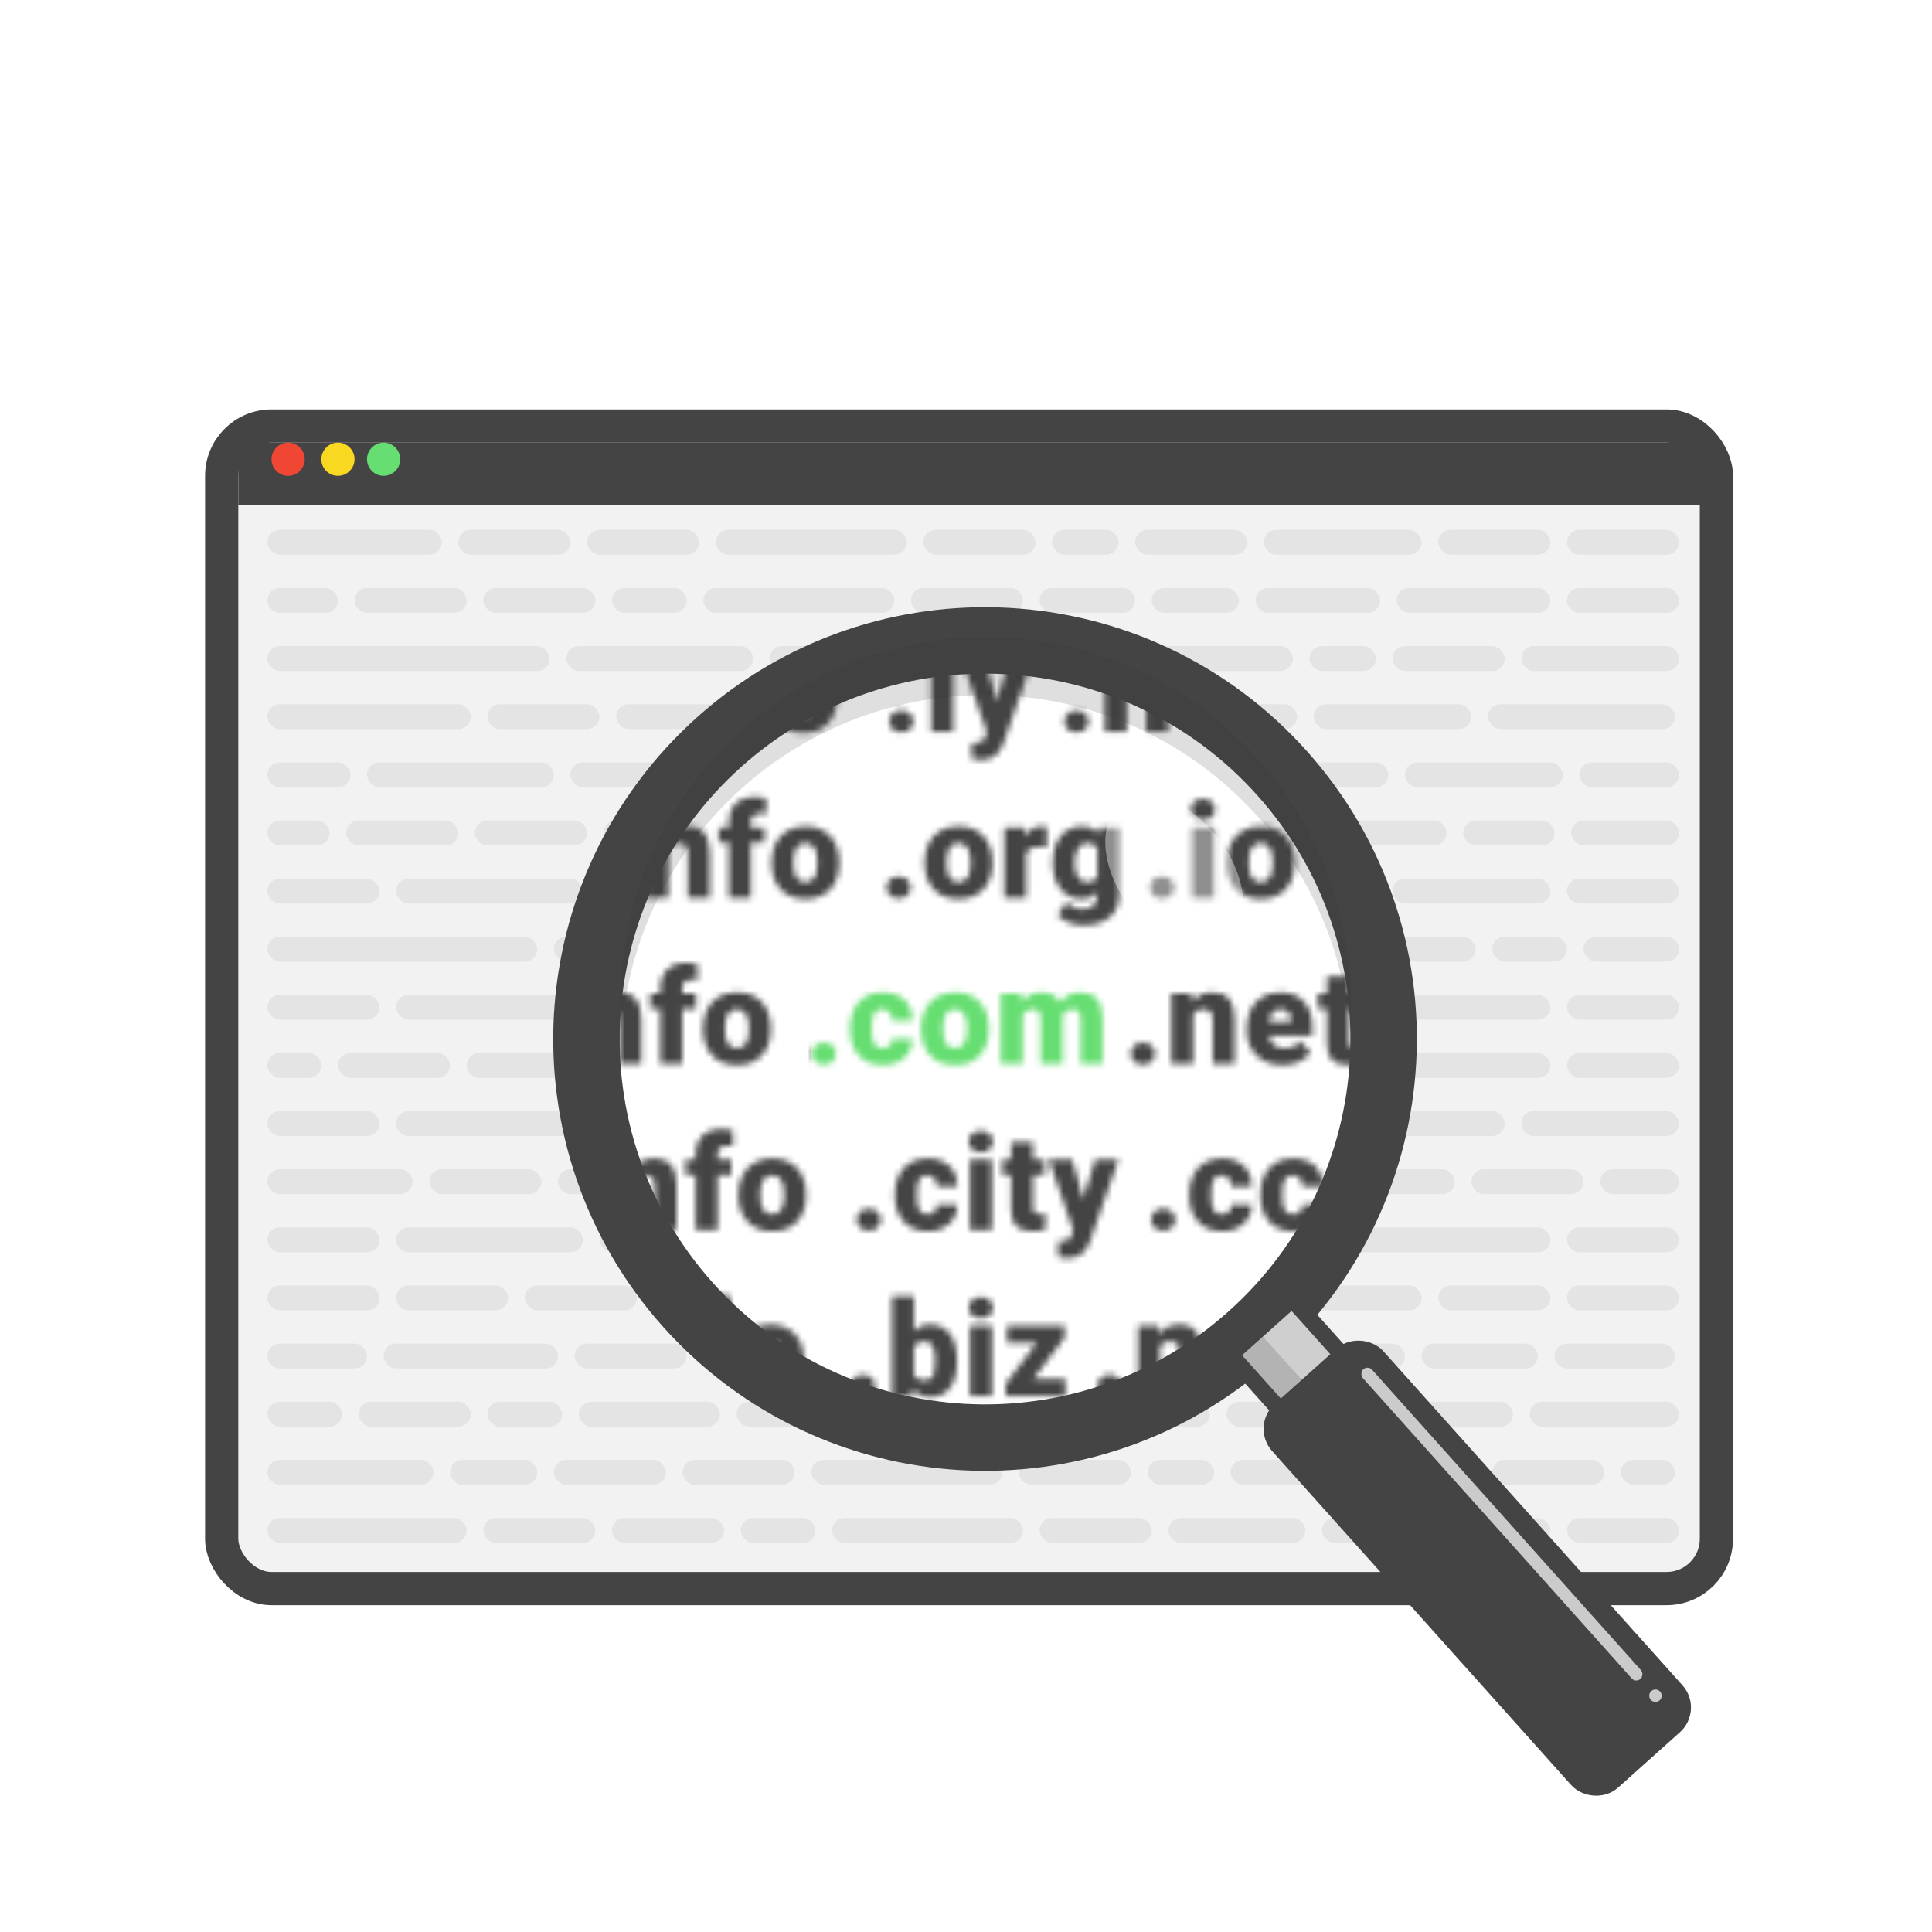 <svg width="317" height="317" viewBox="0 0 317 317" fill="none" xmlns="http://www.w3.org/2000/svg">
<circle opacity="0.24" cx="161.725" cy="162.406" r="126.031" fill="white"/>
<g filter="url(#filter0_d)">
<rect x="36.375" y="67.031" width="245.25" height="190.75" rx="8.175" fill="#F2F2F2" stroke="#444444" stroke-width="5.45"/>
<rect x="39.1" y="69.756" width="241.844" height="10.219" fill="#444444"/>
<circle cx="47.275" cy="72.481" r="2.725" fill="#EF4734"/>
<circle cx="55.45" cy="72.481" r="2.725" fill="#F9D821"/>
<circle cx="62.944" cy="72.481" r="2.725" fill="#66DE71"/>
<g opacity="0.08">
<g clip-path="url(#clip0)">
<rect x="43.869" y="84.062" width="28.613" height="4.088" rx="2.044" fill="#444444"/>
<rect x="75.206" y="84.062" width="18.394" height="4.088" rx="2.044" fill="#444444"/>
<rect x="96.325" y="84.062" width="18.394" height="4.088" rx="2.044" fill="#444444"/>
<rect x="117.444" y="84.062" width="31.337" height="4.088" rx="2.044" fill="#444444"/>
<rect x="151.506" y="84.062" width="18.394" height="4.088" rx="2.044" fill="#444444"/>
<rect x="172.625" y="84.062" width="10.9" height="4.088" rx="2.044" fill="#444444"/>
<rect x="186.25" y="84.062" width="18.394" height="4.088" rx="2.044" fill="#444444"/>
<rect x="207.369" y="84.062" width="25.887" height="4.088" rx="2.044" fill="#444444"/>
<rect x="235.981" y="84.062" width="18.394" height="4.088" rx="2.044" fill="#444444"/>
<rect x="257.1" y="84.062" width="18.394" height="4.088" rx="2.044" fill="#444444"/>
</g>
<g clip-path="url(#clip1)">
<rect x="43.869" y="93.6" width="11.581" height="4.088" rx="2.044" fill="#444444"/>
<rect x="58.175" y="93.6" width="18.394" height="4.088" rx="2.044" fill="#444444"/>
<rect x="79.294" y="93.6" width="18.394" height="4.088" rx="2.044" fill="#444444"/>
<rect x="100.413" y="93.6" width="12.262" height="4.088" rx="2.044" fill="#444444"/>
<rect x="115.4" y="93.6" width="31.337" height="4.088" rx="2.044" fill="#444444"/>
<rect x="149.463" y="93.6" width="18.394" height="4.088" rx="2.044" fill="#444444"/>
<rect x="170.581" y="93.6" width="15.669" height="4.088" rx="2.044" fill="#444444"/>
<rect x="188.975" y="93.6" width="14.306" height="4.088" rx="2.044" fill="#444444"/>
<rect x="206.006" y="93.6" width="20.438" height="4.088" rx="2.044" fill="#444444"/>
<rect x="229.169" y="93.6" width="25.206" height="4.088" rx="2.044" fill="#444444"/>
<rect x="257.1" y="93.6" width="18.394" height="4.088" rx="2.044" fill="#444444"/>
</g>
<g clip-path="url(#clip2)">
<rect x="43.869" y="103.137" width="46.325" height="4.088" rx="2.044" fill="#444444"/>
<rect x="92.919" y="103.137" width="30.656" height="4.088" rx="2.044" fill="#444444"/>
<rect x="126.3" y="103.137" width="18.394" height="4.088" rx="2.044" fill="#444444"/>
<rect x="147.419" y="103.137" width="18.394" height="4.088" rx="2.044" fill="#444444"/>
<rect x="168.538" y="103.137" width="15.669" height="4.088" rx="2.044" fill="#444444"/>
<rect x="186.931" y="103.137" width="25.206" height="4.088" rx="2.044" fill="#444444"/>
<rect x="214.863" y="103.137" width="10.9" height="4.088" rx="2.044" fill="#444444"/>
<rect x="228.488" y="103.137" width="18.394" height="4.088" rx="2.044" fill="#444444"/>
<rect x="249.606" y="103.137" width="25.887" height="4.088" rx="2.044" fill="#444444"/>
</g>
<g clip-path="url(#clip3)">
<rect x="43.869" y="112.675" width="33.381" height="4.088" rx="2.044" fill="#444444"/>
<rect x="79.975" y="112.675" width="18.394" height="4.088" rx="2.044" fill="#444444"/>
<rect x="101.094" y="112.675" width="18.394" height="4.088" rx="2.044" fill="#444444"/>
<rect x="122.213" y="112.675" width="23.163" height="4.088" rx="2.044" fill="#444444"/>
<rect x="148.1" y="112.675" width="18.394" height="4.088" rx="2.044" fill="#444444"/>
<rect x="169.219" y="112.675" width="22.481" height="4.088" rx="2.044" fill="#444444"/>
<rect x="194.425" y="112.675" width="18.394" height="4.088" rx="2.044" fill="#444444"/>
<rect x="215.544" y="112.675" width="25.887" height="4.088" rx="2.044" fill="#444444"/>
<rect x="244.156" y="112.675" width="30.656" height="4.088" rx="2.044" fill="#444444"/>
</g>
<g clip-path="url(#clip4)">
<rect x="43.869" y="122.212" width="13.625" height="4.088" rx="2.044" fill="#444444"/>
<rect x="60.219" y="122.212" width="30.656" height="4.088" rx="2.044" fill="#444444"/>
<rect x="93.6" y="122.212" width="18.394" height="4.088" rx="2.044" fill="#444444"/>
<rect x="114.719" y="122.212" width="18.394" height="4.088" rx="2.044" fill="#444444"/>
<rect x="135.837" y="122.212" width="31.337" height="4.088" rx="2.044" fill="#444444"/>
<rect x="169.9" y="122.212" width="18.394" height="4.088" rx="2.044" fill="#444444"/>
<rect x="191.019" y="122.212" width="15.669" height="4.088" rx="2.044" fill="#444444"/>
<rect x="209.413" y="122.212" width="18.394" height="4.088" rx="2.044" fill="#444444"/>
<rect x="230.531" y="122.212" width="25.887" height="4.088" rx="2.044" fill="#444444"/>
<rect x="259.144" y="122.212" width="16.35" height="4.088" rx="2.044" fill="#444444"/>
</g>
<g clip-path="url(#clip5)">
<rect x="43.869" y="131.75" width="10.219" height="4.088" rx="2.044" fill="#444444"/>
<rect x="56.812" y="131.75" width="18.394" height="4.088" rx="2.044" fill="#444444"/>
<rect x="77.931" y="131.75" width="18.394" height="4.088" rx="2.044" fill="#444444"/>
<rect x="99.05" y="131.75" width="12.262" height="4.088" rx="2.044" fill="#444444"/>
<rect x="114.038" y="131.75" width="31.337" height="4.088" rx="2.044" fill="#444444"/>
<rect x="148.1" y="131.75" width="18.394" height="4.088" rx="2.044" fill="#444444"/>
<rect x="169.219" y="131.75" width="22.481" height="4.088" rx="2.044" fill="#444444"/>
<rect x="194.425" y="131.75" width="14.306" height="4.088" rx="2.044" fill="#444444"/>
<rect x="211.456" y="131.75" width="25.887" height="4.088" rx="2.044" fill="#444444"/>
<rect x="240.069" y="131.75" width="14.988" height="4.088" rx="2.044" fill="#444444"/>
<rect x="257.781" y="131.75" width="17.712" height="4.088" rx="2.044" fill="#444444"/>
</g>
<g clip-path="url(#clip6)">
<rect x="43.869" y="141.287" width="18.394" height="4.088" rx="2.044" fill="#444444"/>
<rect x="64.987" y="141.287" width="30.656" height="4.088" rx="2.044" fill="#444444"/>
<rect x="98.369" y="141.287" width="18.394" height="4.088" rx="2.044" fill="#444444"/>
<rect x="119.488" y="141.287" width="18.394" height="4.088" rx="2.044" fill="#444444"/>
<rect x="140.606" y="141.287" width="22.481" height="4.088" rx="2.044" fill="#444444"/>
<rect x="165.812" y="141.287" width="25.206" height="4.088" rx="2.044" fill="#444444"/>
<rect x="193.744" y="141.287" width="10.9" height="4.088" rx="2.044" fill="#444444"/>
<rect x="207.369" y="141.287" width="18.394" height="4.088" rx="2.044" fill="#444444"/>
<rect x="228.488" y="141.287" width="25.887" height="4.088" rx="2.044" fill="#444444"/>
<rect x="257.1" y="141.287" width="18.394" height="4.088" rx="2.044" fill="#444444"/>
</g>
<g clip-path="url(#clip7)">
<rect x="43.869" y="150.825" width="44.281" height="4.088" rx="2.044" fill="#444444"/>
<rect x="90.875" y="150.825" width="18.394" height="4.088" rx="2.044" fill="#444444"/>
<rect x="111.994" y="150.825" width="18.394" height="4.088" rx="2.044" fill="#444444"/>
<rect x="133.113" y="150.825" width="12.262" height="4.088" rx="2.044" fill="#444444"/>
<rect x="148.1" y="150.825" width="23.163" height="4.088" rx="2.044" fill="#444444"/>
<rect x="173.988" y="150.825" width="18.394" height="4.088" rx="2.044" fill="#444444"/>
<rect x="195.106" y="150.825" width="18.394" height="4.088" rx="2.044" fill="#444444"/>
<rect x="216.225" y="150.825" width="25.887" height="4.088" rx="2.044" fill="#444444"/>
<rect x="244.837" y="150.825" width="12.262" height="4.088" rx="2.044" fill="#444444"/>
<rect x="259.825" y="150.825" width="15.669" height="4.088" rx="2.044" fill="#444444"/>
</g>
<g clip-path="url(#clip8)">
<rect x="43.869" y="160.362" width="18.394" height="4.088" rx="2.044" fill="#444444"/>
<rect x="64.987" y="160.362" width="30.656" height="4.088" rx="2.044" fill="#444444"/>
<rect x="98.369" y="160.362" width="18.394" height="4.088" rx="2.044" fill="#444444"/>
<rect x="119.488" y="160.362" width="32.019" height="4.088" rx="2.044" fill="#444444"/>
<rect x="154.231" y="160.362" width="29.294" height="4.088" rx="2.044" fill="#444444"/>
<rect x="186.25" y="160.362" width="18.394" height="4.088" rx="2.044" fill="#444444"/>
<rect x="207.369" y="160.362" width="18.394" height="4.088" rx="2.044" fill="#444444"/>
<rect x="228.488" y="160.362" width="25.887" height="4.088" rx="2.044" fill="#444444"/>
<rect x="257.1" y="160.362" width="18.394" height="4.088" rx="2.044" fill="#444444"/>
</g>
<g clip-path="url(#clip9)">
<rect x="43.869" y="169.9" width="8.856" height="4.088" rx="2.044" fill="#444444"/>
<rect x="55.45" y="169.9" width="18.394" height="4.088" rx="2.044" fill="#444444"/>
<rect x="76.569" y="169.9" width="18.394" height="4.088" rx="2.044" fill="#444444"/>
<rect x="97.688" y="169.9" width="12.262" height="4.088" rx="2.044" fill="#444444"/>
<rect x="112.675" y="169.9" width="23.844" height="4.088" rx="2.044" fill="#444444"/>
<rect x="139.244" y="169.9" width="18.394" height="4.088" rx="2.044" fill="#444444"/>
<rect x="160.362" y="169.9" width="32.019" height="4.088" rx="2.044" fill="#444444"/>
<rect x="195.106" y="169.9" width="30.656" height="4.088" rx="2.044" fill="#444444"/>
<rect x="228.487" y="169.9" width="25.887" height="4.088" rx="2.044" fill="#444444"/>
<rect x="257.1" y="169.9" width="18.394" height="4.088" rx="2.044" fill="#444444"/>
</g>
<g clip-path="url(#clip10)">
<rect x="43.869" y="179.437" width="18.394" height="4.088" rx="2.044" fill="#444444"/>
<rect x="64.987" y="179.437" width="30.656" height="4.088" rx="2.044" fill="#444444"/>
<rect x="98.369" y="179.437" width="18.394" height="4.088" rx="2.044" fill="#444444"/>
<rect x="119.488" y="179.437" width="18.394" height="4.088" rx="2.044" fill="#444444"/>
<rect x="140.606" y="179.437" width="31.337" height="4.088" rx="2.044" fill="#444444"/>
<rect x="174.669" y="179.437" width="25.206" height="4.088" rx="2.044" fill="#444444"/>
<rect x="202.6" y="179.437" width="21.119" height="4.088" rx="2.044" fill="#444444"/>
<rect x="226.444" y="179.437" width="20.438" height="4.088" rx="2.044" fill="#444444"/>
<rect x="249.606" y="179.437" width="25.887" height="4.088" rx="2.044" fill="#444444"/>
</g>
<g clip-path="url(#clip11)">
<rect x="43.869" y="188.975" width="23.844" height="4.088" rx="2.044" fill="#444444"/>
<rect x="70.438" y="188.975" width="18.394" height="4.088" rx="2.044" fill="#444444"/>
<rect x="91.556" y="188.975" width="18.394" height="4.088" rx="2.044" fill="#444444"/>
<rect x="112.675" y="188.975" width="12.262" height="4.088" rx="2.044" fill="#444444"/>
<rect x="127.663" y="188.975" width="23.163" height="4.088" rx="2.044" fill="#444444"/>
<rect x="153.55" y="188.975" width="18.394" height="4.088" rx="2.044" fill="#444444"/>
<rect x="174.669" y="188.975" width="19.756" height="4.088" rx="2.044" fill="#444444"/>
<rect x="197.15" y="188.975" width="18.394" height="4.088" rx="2.044" fill="#444444"/>
<rect x="218.269" y="188.975" width="20.438" height="4.088" rx="2.044" fill="#444444"/>
<rect x="241.431" y="188.975" width="18.394" height="4.088" rx="2.044" fill="#444444"/>
<rect x="262.55" y="188.975" width="12.944" height="4.088" rx="2.044" fill="#444444"/>
</g>
<g clip-path="url(#clip12)">
<rect x="43.869" y="198.512" width="18.394" height="4.088" rx="2.044" fill="#444444"/>
<rect x="64.987" y="198.512" width="30.656" height="4.088" rx="2.044" fill="#444444"/>
<rect x="98.369" y="198.512" width="18.394" height="4.088" rx="2.044" fill="#444444"/>
<rect x="119.488" y="198.512" width="18.394" height="4.088" rx="2.044" fill="#444444"/>
<rect x="140.606" y="198.512" width="19.075" height="4.088" rx="2.044" fill="#444444"/>
<rect x="162.406" y="198.512" width="18.394" height="4.088" rx="2.044" fill="#444444"/>
<rect x="183.525" y="198.512" width="10.9" height="4.088" rx="2.044" fill="#444444"/>
<rect x="197.15" y="198.512" width="18.394" height="4.088" rx="2.044" fill="#444444"/>
<rect x="218.269" y="198.512" width="36.106" height="4.088" rx="2.044" fill="#444444"/>
<rect x="257.1" y="198.512" width="18.394" height="4.088" rx="2.044" fill="#444444"/>
</g>
<g clip-path="url(#clip13)">
<rect x="43.869" y="208.05" width="18.394" height="4.088" rx="2.044" fill="#444444"/>
<rect x="64.987" y="208.05" width="18.394" height="4.088" rx="2.044" fill="#444444"/>
<rect x="86.106" y="208.05" width="18.394" height="4.088" rx="2.044" fill="#444444"/>
<rect x="107.225" y="208.05" width="12.262" height="4.088" rx="2.044" fill="#444444"/>
<rect x="122.213" y="208.05" width="19.075" height="4.088" rx="2.044" fill="#444444"/>
<rect x="144.013" y="208.05" width="18.394" height="4.088" rx="2.044" fill="#444444"/>
<rect x="165.131" y="208.05" width="22.481" height="4.088" rx="2.044" fill="#444444"/>
<rect x="190.337" y="208.05" width="14.306" height="4.088" rx="2.044" fill="#444444"/>
<rect x="207.369" y="208.05" width="25.887" height="4.088" rx="2.044" fill="#444444"/>
<rect x="235.981" y="208.05" width="18.394" height="4.088" rx="2.044" fill="#444444"/>
<rect x="257.1" y="208.05" width="18.394" height="4.088" rx="2.044" fill="#444444"/>
</g>
<g clip-path="url(#clip14)">
<rect x="43.869" y="217.587" width="16.35" height="4.088" rx="2.044" fill="#444444"/>
<rect x="62.944" y="217.587" width="28.613" height="4.088" rx="2.044" fill="#444444"/>
<rect x="94.281" y="217.587" width="18.394" height="4.088" rx="2.044" fill="#444444"/>
<rect x="115.4" y="217.587" width="18.394" height="4.088" rx="2.044" fill="#444444"/>
<rect x="136.519" y="217.587" width="31.337" height="4.088" rx="2.044" fill="#444444"/>
<rect x="170.581" y="217.587" width="25.206" height="4.088" rx="2.044" fill="#444444"/>
<rect x="198.512" y="217.587" width="10.9" height="4.088" rx="2.044" fill="#444444"/>
<rect x="212.137" y="217.587" width="18.394" height="4.088" rx="2.044" fill="#444444"/>
<rect x="233.256" y="217.587" width="19.075" height="4.088" rx="2.044" fill="#444444"/>
<rect x="255.056" y="217.587" width="19.756" height="4.088" rx="2.044" fill="#444444"/>
</g>
<g clip-path="url(#clip15)">
<rect x="43.869" y="227.125" width="12.262" height="4.088" rx="2.044" fill="#444444"/>
<rect x="58.856" y="227.125" width="18.394" height="4.088" rx="2.044" fill="#444444"/>
<rect x="79.975" y="227.125" width="12.262" height="4.088" rx="2.044" fill="#444444"/>
<rect x="94.963" y="227.125" width="23.163" height="4.088" rx="2.044" fill="#444444"/>
<rect x="120.85" y="227.125" width="18.394" height="4.088" rx="2.044" fill="#444444"/>
<rect x="141.969" y="227.125" width="35.425" height="4.088" rx="2.044" fill="#444444"/>
<rect x="180.119" y="227.125" width="18.394" height="4.088" rx="2.044" fill="#444444"/>
<rect x="201.238" y="227.125" width="25.887" height="4.088" rx="2.044" fill="#444444"/>
<rect x="229.85" y="227.125" width="18.394" height="4.088" rx="2.044" fill="#444444"/>
<rect x="250.969" y="227.125" width="24.525" height="4.088" rx="2.044" fill="#444444"/>
</g>
<g clip-path="url(#clip16)">
<rect x="43.869" y="236.662" width="27.25" height="4.088" rx="2.044" fill="#444444"/>
<rect x="73.844" y="236.662" width="14.306" height="4.088" rx="2.044" fill="#444444"/>
<rect x="90.875" y="236.662" width="18.394" height="4.088" rx="2.044" fill="#444444"/>
<rect x="111.994" y="236.662" width="18.394" height="4.088" rx="2.044" fill="#444444"/>
<rect x="133.113" y="236.662" width="31.337" height="4.088" rx="2.044" fill="#444444"/>
<rect x="167.175" y="236.662" width="18.394" height="4.088" rx="2.044" fill="#444444"/>
<rect x="188.294" y="236.662" width="10.9" height="4.088" rx="2.044" fill="#444444"/>
<rect x="201.919" y="236.662" width="18.394" height="4.088" rx="2.044" fill="#444444"/>
<rect x="223.038" y="236.662" width="19.075" height="4.088" rx="2.044" fill="#444444"/>
<rect x="244.837" y="236.662" width="18.394" height="4.088" rx="2.044" fill="#444444"/>
<rect x="265.956" y="236.662" width="8.856" height="4.088" rx="2.044" fill="#444444"/>
</g>
<g clip-path="url(#clip17)">
<rect x="43.869" y="246.2" width="32.7" height="4.088" rx="2.044" fill="#444444"/>
<rect x="79.294" y="246.2" width="18.394" height="4.088" rx="2.044" fill="#444444"/>
<rect x="100.413" y="246.2" width="18.394" height="4.088" rx="2.044" fill="#444444"/>
<rect x="121.531" y="246.2" width="12.262" height="4.088" rx="2.044" fill="#444444"/>
<rect x="136.519" y="246.2" width="31.337" height="4.088" rx="2.044" fill="#444444"/>
<rect x="170.581" y="246.2" width="18.394" height="4.088" rx="2.044" fill="#444444"/>
<rect x="191.7" y="246.2" width="22.481" height="4.088" rx="2.044" fill="#444444"/>
<rect x="216.906" y="246.2" width="14.306" height="4.088" rx="2.044" fill="#444444"/>
<rect x="233.938" y="246.2" width="20.438" height="4.088" rx="2.044" fill="#444444"/>
<rect x="257.1" y="246.2" width="18.394" height="4.088" rx="2.044" fill="#444444"/>
</g>
</g>
</g>
<g filter="url(#filter1_d)">
<path d="M210.366 121.421C234.449 148.339 232.151 189.684 205.231 213.769C178.312 237.855 136.966 235.558 112.883 208.641C88.8 181.723 91.099 140.378 118.018 116.293C144.938 92.208 186.283 94.504 210.366 121.421Z" fill="white" stroke="#444444" stroke-width="10.9"/>
</g>
<rect x="1.924" y="0.107" width="13.625" height="17.031" transform="matrix(0.745 -0.667 0.667 0.745 200.369 223.463)" fill="#CFCFCF" stroke="#444444" stroke-width="2.725"/>
<rect x="3.848" y="0.214" width="19.077" height="79.024" rx="2.725" transform="matrix(0.745 -0.667 0.667 0.745 205.92 236.635)" fill="#444444" stroke="#444444" stroke-width="5.45"/>
<g opacity="0.72">
<rect width="68.18" height="2.044" rx="1.022" transform="matrix(0.667 0.745 -0.745 0.667 224.454 223.995)" fill="white"/>
<ellipse rx="1.022" ry="1.022" transform="matrix(0.667 0.745 -0.745 0.667 271.624 278.232)" fill="white"/>
</g>
<rect opacity="0.2" width="10.965" height="4.624" transform="matrix(0.67 0.742 -0.742 0.67 206.745 218.801)" fill="#444444"/>
<mask id="mask0" mask-type="alpha" maskUnits="userSpaceOnUse" x="76" y="99" width="150" height="137">
<path d="M94.723 116.569C95.29 116.569 95.762 116.74 96.138 117.08C96.514 117.414 96.703 117.843 96.703 118.368C96.703 118.893 96.514 119.326 96.138 119.667C95.762 120 95.29 120.167 94.723 120.167C94.148 120.167 93.672 119.997 93.296 119.656C92.927 119.316 92.743 118.886 92.743 118.368C92.743 117.85 92.927 117.421 93.296 117.08C93.672 116.74 94.148 116.569 94.723 116.569ZM103.236 120.05H99.638V108.533H103.236V120.05ZM99.425 105.563C99.425 105.052 99.61 104.633 99.979 104.307C100.348 103.98 100.827 103.817 101.416 103.817C102.005 103.817 102.484 103.98 102.853 104.307C103.222 104.633 103.406 105.052 103.406 105.563C103.406 106.074 103.222 106.492 102.853 106.819C102.484 107.145 102.005 107.309 101.416 107.309C100.827 107.309 100.348 107.145 99.979 106.819C99.61 106.492 99.425 106.074 99.425 105.563ZM109.098 108.533L109.216 109.885C110.01 108.841 111.107 108.32 112.505 108.32C113.704 108.32 114.598 108.678 115.187 109.395C115.783 110.112 116.092 111.19 116.113 112.631V120.05H112.515V112.78C112.515 112.198 112.398 111.772 112.164 111.502C111.93 111.226 111.504 111.087 110.887 111.087C110.184 111.087 109.663 111.364 109.322 111.918V120.05H105.735V108.533H109.098ZM119.251 120.05V111.023H117.58V108.533H119.251V107.617C119.251 106.304 119.638 105.286 120.411 104.562C121.185 103.838 122.27 103.477 123.668 103.477C124.179 103.477 124.74 103.551 125.35 103.7L125.361 106.34C125.141 106.276 124.846 106.244 124.477 106.244C123.392 106.244 122.849 106.712 122.849 107.649V108.533H125.095V111.023H122.849V120.05H119.251ZM126.253 114.185C126.253 113.035 126.476 112.013 126.923 111.119C127.37 110.218 128.012 109.526 128.85 109.044C129.687 108.561 130.67 108.32 131.798 108.32C133.523 108.32 134.882 108.856 135.875 109.927C136.869 110.992 137.365 112.443 137.365 114.281V114.408C137.365 116.204 136.865 117.63 135.865 118.688C134.871 119.738 133.523 120.263 131.82 120.263C130.18 120.263 128.864 119.773 127.87 118.794C126.877 117.808 126.341 116.473 126.263 114.792L126.253 114.185ZM129.84 114.408C129.84 115.473 130.006 116.253 130.34 116.75C130.674 117.247 131.167 117.495 131.82 117.495C133.097 117.495 133.75 116.513 133.778 114.547V114.185C133.778 112.12 133.118 111.087 131.798 111.087C130.599 111.087 129.95 111.978 129.85 113.759L129.84 114.408Z" fill="#444444"/>
<path d="M147.879 116.569C148.447 116.569 148.919 116.74 149.295 117.08C149.671 117.414 149.859 117.843 149.859 118.368C149.859 118.893 149.671 119.326 149.295 119.667C148.919 120 148.447 120.167 147.879 120.167C147.304 120.167 146.829 119.997 146.453 119.656C146.084 119.316 145.899 118.886 145.899 118.368C145.899 117.85 146.084 117.421 146.453 117.08C146.829 116.74 147.304 116.569 147.879 116.569ZM156.392 120.05H152.794V103.7H156.392V120.05ZM163.564 115.026L165.48 108.533H169.323L164.629 121.977L164.426 122.466C163.759 123.957 162.581 124.702 160.892 124.702C160.424 124.702 159.931 124.631 159.413 124.489V121.923H159.881C160.385 121.923 160.768 121.849 161.031 121.7C161.3 121.558 161.499 121.299 161.627 120.923L161.914 120.156L157.912 108.533H161.744L163.564 115.026Z" fill="#444444"/>
<path d="M176.626 116.569C177.193 116.569 177.665 116.74 178.041 117.08C178.418 117.414 178.606 117.843 178.606 118.368C178.606 118.893 178.418 119.326 178.041 119.667C177.665 120 177.193 120.167 176.626 120.167C176.051 120.167 175.576 119.997 175.199 119.656C174.83 119.316 174.646 118.886 174.646 118.368C174.646 117.85 174.83 117.421 175.199 117.08C175.576 116.74 176.051 116.569 176.626 116.569ZM184.649 108.533L184.766 109.885C185.561 108.841 186.658 108.32 188.056 108.32C189.255 108.32 190.149 108.678 190.738 109.395C191.334 110.112 191.643 111.19 191.664 112.631V120.05H188.066V112.78C188.066 112.198 187.949 111.772 187.715 111.502C187.481 111.226 187.055 111.087 186.438 111.087C185.735 111.087 185.213 111.364 184.873 111.918V120.05H181.286V108.533H184.649ZM199.581 120.263C197.814 120.263 196.384 119.738 195.291 118.688C194.198 117.63 193.652 116.257 193.652 114.568V114.27C193.652 113.092 193.869 112.052 194.301 111.151C194.741 110.25 195.38 109.555 196.217 109.065C197.055 108.568 198.048 108.32 199.198 108.32C200.816 108.32 202.093 108.824 203.03 109.831C203.967 110.832 204.435 112.23 204.435 114.025V115.42H197.303C197.431 116.065 197.711 116.573 198.144 116.942C198.577 117.311 199.138 117.495 199.826 117.495C200.961 117.495 201.848 117.098 202.487 116.303L204.126 118.24C203.679 118.858 203.044 119.351 202.221 119.72C201.405 120.082 200.525 120.263 199.581 120.263ZM199.177 111.087C198.126 111.087 197.502 111.783 197.303 113.174H200.922V112.897C200.936 112.322 200.791 111.879 200.486 111.566C200.181 111.247 199.744 111.087 199.177 111.087ZM210.415 105.669V108.533H212.309V111.023H210.415V116.293C210.415 116.725 210.493 117.027 210.649 117.197C210.805 117.368 211.114 117.453 211.575 117.453C211.93 117.453 212.228 117.431 212.469 117.389V119.954C211.823 120.16 211.149 120.263 210.447 120.263C209.212 120.263 208.3 119.972 207.711 119.39C207.122 118.808 206.828 117.925 206.828 116.74V111.023H205.359V108.533H206.828V105.669H210.415Z" fill="#444444"/>
<path d="M95.063 143.819C95.631 143.819 96.103 143.99 96.479 144.33C96.855 144.664 97.043 145.093 97.043 145.618C97.043 146.143 96.855 146.576 96.479 146.917C96.103 147.25 95.631 147.417 95.063 147.417C94.489 147.417 94.013 147.247 93.637 146.906C93.268 146.566 93.083 146.136 93.083 145.618C93.083 145.1 93.268 144.671 93.637 144.33C94.013 143.99 94.489 143.819 95.063 143.819ZM103.576 147.3H99.979V135.783H103.576V147.3ZM99.766 132.813C99.766 132.302 99.95 131.883 100.319 131.557C100.688 131.23 101.167 131.067 101.756 131.067C102.345 131.067 102.824 131.23 103.193 131.557C103.562 131.883 103.747 132.302 103.747 132.813C103.747 133.324 103.562 133.742 103.193 134.069C102.824 134.395 102.345 134.559 101.756 134.559C101.167 134.559 100.688 134.395 100.319 134.069C99.95 133.742 99.766 133.324 99.766 132.813ZM109.439 135.783L109.556 137.135C110.351 136.091 111.447 135.57 112.845 135.57C114.045 135.57 114.939 135.928 115.528 136.645C116.124 137.362 116.433 138.44 116.454 139.881V147.3H112.856V140.03C112.856 139.448 112.739 139.022 112.505 138.752C112.271 138.476 111.845 138.337 111.227 138.337C110.525 138.337 110.003 138.614 109.663 139.168V147.3H106.075V135.783H109.439ZM119.592 147.3V138.273H117.92V135.783H119.592V134.867C119.592 133.554 119.978 132.536 120.752 131.812C121.525 131.088 122.611 130.727 124.009 130.727C124.52 130.727 125.081 130.801 125.691 130.95L125.701 133.59C125.481 133.526 125.187 133.494 124.818 133.494C123.732 133.494 123.189 133.962 123.189 134.899V135.783H125.435V138.273H123.189V147.3H119.592ZM126.593 141.435C126.593 140.285 126.817 139.263 127.264 138.369C127.711 137.468 128.353 136.776 129.19 136.294C130.028 135.811 131.011 135.57 132.139 135.57C133.863 135.57 135.222 136.106 136.216 137.177C137.209 138.242 137.706 139.693 137.706 141.531V141.658C137.706 143.454 137.206 144.88 136.205 145.938C135.212 146.988 133.863 147.513 132.16 147.513C130.521 147.513 129.205 147.023 128.211 146.044C127.218 145.058 126.682 143.723 126.604 142.042L126.593 141.435ZM130.18 141.658C130.18 142.723 130.347 143.503 130.681 144C131.014 144.497 131.507 144.745 132.16 144.745C133.438 144.745 134.09 143.763 134.119 141.797V141.435C134.119 139.37 133.459 138.337 132.139 138.337C130.94 138.337 130.29 139.228 130.191 141.009L130.18 141.658Z" fill="#444444"/>
<path d="M147.438 143.819C148.006 143.819 148.478 143.99 148.854 144.33C149.23 144.664 149.418 145.093 149.418 145.618C149.418 146.143 149.23 146.576 148.854 146.917C148.478 147.25 148.006 147.417 147.438 147.417C146.864 147.417 146.388 147.247 146.012 146.906C145.643 146.566 145.459 146.136 145.459 145.618C145.459 145.1 145.643 144.671 146.012 144.33C146.388 143.99 146.864 143.819 147.438 143.819ZM151.715 141.435C151.715 140.285 151.939 139.263 152.386 138.369C152.833 137.468 153.475 136.776 154.312 136.294C155.15 135.811 156.133 135.57 157.261 135.57C158.985 135.57 160.344 136.106 161.338 137.177C162.331 138.242 162.828 139.693 162.828 141.531V141.658C162.828 143.454 162.328 144.88 161.327 145.938C160.334 146.988 158.985 147.513 157.282 147.513C155.643 147.513 154.327 147.023 153.333 146.044C152.34 145.058 151.804 143.723 151.726 142.042L151.715 141.435ZM155.302 141.658C155.302 142.723 155.469 143.503 155.803 144C156.136 144.497 156.629 144.745 157.282 144.745C158.56 144.745 159.212 143.763 159.241 141.797V141.435C159.241 139.37 158.581 138.337 157.261 138.337C156.062 138.337 155.412 139.228 155.313 141.009L155.302 141.658ZM171.724 139.029L170.543 138.944C169.414 138.944 168.691 139.299 168.371 140.009V147.3H164.784V135.783H168.148L168.265 137.262C168.868 136.134 169.709 135.57 170.788 135.57C171.171 135.57 171.504 135.612 171.788 135.698L171.724 139.029ZM172.733 141.456C172.733 140.292 172.925 139.263 173.308 138.369C173.691 137.475 174.241 136.787 174.958 136.304C175.675 135.815 176.508 135.57 177.459 135.57C178.659 135.57 179.595 135.974 180.269 136.783L180.397 135.783H183.654V146.864C183.654 147.878 183.417 148.758 182.941 149.503C182.473 150.256 181.792 150.83 180.897 151.228C180.003 151.632 178.967 151.835 177.789 151.835C176.945 151.835 176.125 151.675 175.33 151.356C174.543 151.036 173.939 150.621 173.521 150.11L175.022 148.003C175.689 148.79 176.569 149.184 177.662 149.184C179.251 149.184 180.046 148.368 180.046 146.736V146.374C179.358 147.133 178.488 147.513 177.438 147.513C176.033 147.513 174.897 146.977 174.032 145.906C173.166 144.827 172.733 143.386 172.733 141.584V141.456ZM176.331 141.68C176.331 142.624 176.508 143.372 176.863 143.926C177.218 144.472 177.715 144.745 178.353 144.745C179.127 144.745 179.691 144.486 180.046 143.968V139.125C179.698 138.6 179.141 138.337 178.375 138.337C177.736 138.337 177.236 138.625 176.874 139.2C176.512 139.767 176.331 140.594 176.331 141.68Z" fill="#444444"/>
<path d="M190.67 143.819C191.238 143.819 191.71 143.99 192.086 144.33C192.462 144.664 192.65 145.093 192.65 145.618C192.65 146.143 192.462 146.576 192.086 146.917C191.71 147.25 191.238 147.417 190.67 147.417C190.095 147.417 189.62 147.247 189.244 146.906C188.875 146.566 188.69 146.136 188.69 145.618C188.69 145.1 188.875 144.671 189.244 144.33C189.62 143.99 190.095 143.819 190.67 143.819ZM199.183 147.3H195.585V135.783H199.183V147.3ZM195.372 132.813C195.372 132.302 195.557 131.883 195.926 131.557C196.295 131.23 196.774 131.067 197.363 131.067C197.952 131.067 198.431 131.23 198.8 131.557C199.169 131.883 199.353 132.302 199.353 132.813C199.353 133.324 199.169 133.742 198.8 134.069C198.431 134.395 197.952 134.559 197.363 134.559C196.774 134.559 196.295 134.395 195.926 134.069C195.557 133.742 195.372 133.324 195.372 132.813ZM201.299 141.435C201.299 140.285 201.522 139.263 201.97 138.369C202.417 137.468 203.059 136.776 203.896 136.294C204.734 135.811 205.716 135.57 206.845 135.57C208.569 135.57 209.928 136.106 210.922 137.177C211.915 138.242 212.412 139.693 212.412 141.531V141.658C212.412 143.454 211.912 144.88 210.911 145.938C209.917 146.988 208.569 147.513 206.866 147.513C205.227 147.513 203.91 147.023 202.917 146.044C201.923 145.058 201.388 143.723 201.31 142.042L201.299 141.435ZM204.886 141.658C204.886 142.723 205.053 143.503 205.386 144C205.72 144.497 206.213 144.745 206.866 144.745C208.143 144.745 208.796 143.763 208.825 141.797V141.435C208.825 139.37 208.165 138.337 206.845 138.337C205.645 138.337 204.996 139.228 204.897 141.009L204.886 141.658Z" fill="#444444"/>
<path d="M83.823 171.069C84.39 171.069 84.862 171.24 85.238 171.58C85.615 171.914 85.802 172.343 85.802 172.868C85.802 173.393 85.615 173.826 85.238 174.167C84.862 174.5 84.39 174.667 83.823 174.667C83.248 174.667 82.772 174.497 82.396 174.156C82.027 173.816 81.843 173.386 81.843 172.868C81.843 172.35 82.027 171.921 82.396 171.58C82.772 171.24 83.248 171.069 83.823 171.069ZM92.336 174.55H88.738V163.033H92.336V174.55ZM88.525 160.063C88.525 159.552 88.71 159.133 89.079 158.807C89.448 158.48 89.927 158.317 90.516 158.317C91.105 158.317 91.584 158.48 91.953 158.807C92.322 159.133 92.506 159.552 92.506 160.063C92.506 160.574 92.322 160.992 91.953 161.319C91.584 161.645 91.105 161.809 90.516 161.809C89.927 161.809 89.448 161.645 89.079 161.319C88.71 160.992 88.525 160.574 88.525 160.063ZM98.198 163.033L98.316 164.385C99.11 163.341 100.207 162.82 101.605 162.82C102.804 162.82 103.698 163.178 104.287 163.895C104.883 164.612 105.192 165.69 105.213 167.131V174.55H101.615V167.28C101.615 166.698 101.498 166.272 101.264 166.002C101.03 165.726 100.604 165.587 99.987 165.587C99.284 165.587 98.763 165.864 98.422 166.418V174.55H94.835V163.033H98.198ZM108.351 174.55V165.523H106.68V163.033H108.351V162.117C108.351 160.804 108.738 159.786 109.511 159.062C110.285 158.338 111.37 157.977 112.768 157.977C113.279 157.977 113.84 158.051 114.45 158.2L114.461 160.84C114.241 160.776 113.946 160.744 113.577 160.744C112.492 160.744 111.949 161.212 111.949 162.149V163.033H114.195V165.523H111.949V174.55H108.351ZM115.353 168.685C115.353 167.535 115.576 166.513 116.023 165.619C116.47 164.718 117.112 164.026 117.95 163.544C118.787 163.061 119.77 162.82 120.898 162.82C122.623 162.82 123.982 163.356 124.975 164.427C125.969 165.492 126.465 166.943 126.465 168.781V168.908C126.465 170.704 125.965 172.13 124.965 173.188C123.971 174.238 122.623 174.763 120.92 174.763C119.28 174.763 117.964 174.273 116.97 173.294C115.977 172.308 115.441 170.973 115.363 169.292L115.353 168.685ZM118.94 168.908C118.94 169.973 119.106 170.753 119.44 171.25C119.774 171.747 120.267 171.995 120.92 171.995C122.197 171.995 122.85 171.013 122.878 169.047V168.685C122.878 166.62 122.218 165.587 120.898 165.587C119.699 165.587 119.05 166.478 118.95 168.259L118.94 168.908Z" fill="#66DE71"/>
<path d="M135.187 171.069C135.754 171.069 136.226 171.24 136.602 171.58C136.978 171.914 137.166 172.343 137.166 172.868C137.166 173.393 136.978 173.826 136.602 174.167C136.226 174.5 135.754 174.667 135.187 174.667C134.612 174.667 134.136 174.497 133.76 174.156C133.391 173.816 133.207 173.386 133.207 172.868C133.207 172.35 133.391 171.921 133.76 171.58C134.136 171.24 134.612 171.069 135.187 171.069ZM144.786 171.995C145.289 171.995 145.68 171.861 145.956 171.591C146.233 171.314 146.368 170.931 146.361 170.441H149.725C149.725 171.704 149.27 172.74 148.362 173.549C147.461 174.358 146.297 174.763 144.871 174.763C143.196 174.763 141.876 174.238 140.911 173.188C139.946 172.137 139.463 170.683 139.463 168.823V168.674C139.463 167.51 139.676 166.485 140.102 165.598C140.535 164.704 141.156 164.019 141.965 163.544C142.774 163.061 143.732 162.82 144.839 162.82C146.336 162.82 147.525 163.235 148.405 164.065C149.285 164.895 149.725 166.02 149.725 167.44H146.361C146.361 166.843 146.215 166.386 145.924 166.066C145.634 165.747 145.243 165.587 144.754 165.587C143.824 165.587 143.281 166.18 143.125 167.365C143.075 167.741 143.05 168.259 143.05 168.919C143.05 170.076 143.189 170.878 143.466 171.325C143.742 171.772 144.182 171.995 144.786 171.995ZM151.138 168.685C151.138 167.535 151.361 166.513 151.808 165.619C152.255 164.718 152.898 164.026 153.735 163.544C154.572 163.061 155.555 162.82 156.684 162.82C158.408 162.82 159.767 163.356 160.76 164.427C161.754 165.492 162.251 166.943 162.251 168.781V168.908C162.251 170.704 161.75 172.13 160.75 173.188C159.756 174.238 158.408 174.763 156.705 174.763C155.066 174.763 153.749 174.273 152.756 173.294C151.762 172.308 151.227 170.973 151.148 169.292L151.138 168.685ZM154.725 168.908C154.725 169.973 154.892 170.753 155.225 171.25C155.559 171.747 156.052 171.995 156.705 171.995C157.982 171.995 158.635 171.013 158.663 169.047V168.685C158.663 166.62 158.004 165.587 156.684 165.587C155.484 165.587 154.835 166.478 154.736 168.259L154.725 168.908ZM167.571 163.033L167.688 164.385C168.504 163.341 169.6 162.82 170.977 162.82C172.432 162.82 173.414 163.398 173.925 164.555C174.706 163.398 175.834 162.82 177.31 162.82C179.645 162.82 180.844 164.232 180.908 167.056V174.55H177.31V167.28C177.31 166.691 177.211 166.262 177.012 165.992C176.814 165.722 176.452 165.587 175.926 165.587C175.217 165.587 174.688 165.903 174.34 166.535L174.351 166.684V174.55H170.753V167.301C170.753 166.698 170.657 166.262 170.466 165.992C170.274 165.722 169.909 165.587 169.369 165.587C168.681 165.587 168.156 165.903 167.794 166.535V174.55H164.207V163.033H167.571Z" fill="#66DE71"/>
<path d="M187.526 171.069C188.093 171.069 188.565 171.24 188.941 171.58C189.318 171.914 189.506 172.343 189.506 172.868C189.506 173.393 189.318 173.826 188.941 174.167C188.565 174.5 188.093 174.667 187.526 174.667C186.951 174.667 186.475 174.497 186.099 174.156C185.73 173.816 185.546 173.386 185.546 172.868C185.546 172.35 185.73 171.921 186.099 171.58C186.475 171.24 186.951 171.069 187.526 171.069ZM195.549 163.033L195.666 164.385C196.461 163.341 197.558 162.82 198.956 162.82C200.155 162.82 201.049 163.178 201.638 163.895C202.234 164.612 202.543 165.69 202.564 167.131V174.55H198.966V167.28C198.966 166.698 198.849 166.272 198.615 166.002C198.381 165.726 197.955 165.587 197.338 165.587C196.635 165.587 196.113 165.864 195.773 166.418V174.55H192.186V163.033H195.549ZM210.481 174.763C208.714 174.763 207.284 174.238 206.191 173.188C205.098 172.13 204.552 170.757 204.552 169.068V168.77C204.552 167.592 204.769 166.552 205.201 165.651C205.641 164.75 206.28 164.055 207.117 163.565C207.955 163.068 208.948 162.82 210.098 162.82C211.716 162.82 212.993 163.324 213.93 164.331C214.867 165.332 215.335 166.73 215.335 168.525V169.92H208.203C208.331 170.565 208.611 171.073 209.044 171.442C209.477 171.811 210.038 171.995 210.726 171.995C211.861 171.995 212.748 171.598 213.387 170.803L215.026 172.74C214.579 173.358 213.944 173.851 213.121 174.22C212.305 174.582 211.425 174.763 210.481 174.763ZM210.077 165.587C209.026 165.587 208.402 166.283 208.203 167.674H211.822V167.397C211.836 166.822 211.691 166.379 211.386 166.066C211.081 165.747 210.644 165.587 210.077 165.587ZM221.315 160.169V163.033H223.209V165.523H221.315V170.793C221.315 171.225 221.393 171.527 221.549 171.697C221.705 171.868 222.014 171.953 222.475 171.953C222.83 171.953 223.128 171.931 223.369 171.889V174.454C222.723 174.66 222.049 174.763 221.347 174.763C220.112 174.763 219.2 174.472 218.611 173.89C218.022 173.308 217.728 172.425 217.728 171.24V165.523H216.259V163.033H217.728V160.169H221.315Z" fill="#66DE71"/>
<path d="M89.613 198.319C90.181 198.319 90.653 198.49 91.029 198.83C91.405 199.164 91.593 199.593 91.593 200.118C91.593 200.643 91.405 201.076 91.029 201.417C90.653 201.75 90.181 201.917 89.613 201.917C89.038 201.917 88.563 201.747 88.187 201.406C87.818 201.066 87.633 200.636 87.633 200.118C87.633 199.6 87.818 199.171 88.187 198.83C88.563 198.49 89.038 198.319 89.613 198.319ZM98.126 201.8H94.529V190.283H98.126V201.8ZM94.316 187.313C94.316 186.802 94.5 186.383 94.869 186.057C95.238 185.73 95.717 185.567 96.306 185.567C96.895 185.567 97.374 185.73 97.743 186.057C98.112 186.383 98.297 186.802 98.297 187.313C98.297 187.824 98.112 188.242 97.743 188.569C97.374 188.895 96.895 189.059 96.306 189.059C95.717 189.059 95.238 188.895 94.869 188.569C94.5 188.242 94.316 187.824 94.316 187.313ZM103.989 190.283L104.106 191.635C104.901 190.591 105.997 190.07 107.395 190.07C108.595 190.07 109.489 190.428 110.078 191.145C110.674 191.862 110.983 192.94 111.004 194.381V201.8H107.406V194.53C107.406 193.948 107.289 193.522 107.055 193.252C106.821 192.976 106.395 192.837 105.777 192.837C105.075 192.837 104.553 193.114 104.213 193.668V201.8H100.625V190.283H103.989ZM114.142 201.8V192.773H112.47V190.283H114.142V189.367C114.142 188.054 114.528 187.036 115.302 186.312C116.075 185.588 117.161 185.227 118.559 185.227C119.07 185.227 119.631 185.301 120.241 185.45L120.251 188.09C120.031 188.026 119.737 187.994 119.368 187.994C118.282 187.994 117.739 188.462 117.739 189.399V190.283H119.985V192.773H117.739V201.8H114.142ZM121.143 195.935C121.143 194.785 121.367 193.763 121.814 192.869C122.261 191.968 122.903 191.276 123.74 190.794C124.578 190.311 125.561 190.07 126.689 190.07C128.413 190.07 129.772 190.606 130.766 191.677C131.759 192.742 132.256 194.193 132.256 196.031V196.158C132.256 197.954 131.756 199.38 130.755 200.438C129.762 201.488 128.413 202.013 126.71 202.013C125.071 202.013 123.755 201.523 122.761 200.544C121.768 199.558 121.232 198.223 121.154 196.542L121.143 195.935ZM124.73 196.158C124.73 197.223 124.897 198.003 125.231 198.5C125.564 198.997 126.057 199.245 126.71 199.245C127.988 199.245 128.64 198.263 128.669 196.297V195.935C128.669 193.87 128.009 192.837 126.689 192.837C125.49 192.837 124.84 193.728 124.741 195.509L124.73 196.158Z" fill="#444444"/>
<path d="M142.549 198.319C143.116 198.319 143.588 198.49 143.964 198.83C144.34 199.164 144.528 199.593 144.528 200.118C144.528 200.643 144.34 201.076 143.964 201.417C143.588 201.75 143.116 201.917 142.549 201.917C141.974 201.917 141.498 201.747 141.122 201.406C140.753 201.066 140.569 200.636 140.569 200.118C140.569 199.6 140.753 199.171 141.122 198.83C141.498 198.49 141.974 198.319 142.549 198.319ZM152.147 199.245C152.651 199.245 153.042 199.111 153.318 198.841C153.595 198.564 153.73 198.181 153.723 197.691H157.086C157.086 198.954 156.632 199.99 155.724 200.799C154.823 201.608 153.659 202.013 152.233 202.013C150.558 202.013 149.238 201.488 148.273 200.438C147.308 199.387 146.825 197.933 146.825 196.073V195.924C146.825 194.76 147.038 193.735 147.464 192.848C147.897 191.954 148.518 191.269 149.327 190.794C150.136 190.311 151.094 190.07 152.201 190.07C153.698 190.07 154.887 190.485 155.767 191.315C156.647 192.145 157.086 193.27 157.086 194.69H153.723C153.723 194.093 153.577 193.636 153.286 193.316C152.995 192.997 152.605 192.837 152.116 192.837C151.186 192.837 150.643 193.43 150.487 194.615C150.437 194.991 150.412 195.509 150.412 196.169C150.412 197.326 150.551 198.128 150.828 198.575C151.104 199.022 151.544 199.245 152.147 199.245ZM162.736 201.8H159.138V190.283H162.736V201.8ZM158.926 187.313C158.926 186.802 159.11 186.383 159.479 186.057C159.848 185.73 160.327 185.567 160.916 185.567C161.505 185.567 161.984 185.73 162.353 186.057C162.722 186.383 162.907 186.802 162.907 187.313C162.907 187.824 162.722 188.242 162.353 188.569C161.984 188.895 161.505 189.059 160.916 189.059C160.327 189.059 159.848 188.895 159.479 188.569C159.11 188.242 158.926 187.824 158.926 187.313ZM169.482 187.419V190.283H171.377V192.773H169.482V198.043C169.482 198.475 169.56 198.777 169.717 198.947C169.873 199.118 170.181 199.203 170.643 199.203C170.998 199.203 171.296 199.181 171.537 199.139V201.704C170.891 201.91 170.217 202.013 169.514 202.013C168.28 202.013 167.368 201.722 166.779 201.14C166.19 200.558 165.895 199.675 165.895 198.49V192.773H164.426V190.283H165.895V187.419H169.482ZM177.751 196.776L179.667 190.283H183.509L178.815 203.727L178.613 204.216C177.946 205.707 176.768 206.452 175.079 206.452C174.611 206.452 174.117 206.381 173.599 206.239V203.673H174.068C174.572 203.673 174.955 203.599 175.217 203.45C175.487 203.308 175.686 203.049 175.813 202.673L176.101 201.906L172.099 190.283H175.931L177.751 196.776Z" fill="#444444"/>
<path d="M190.851 198.319C191.419 198.319 191.891 198.49 192.267 198.83C192.643 199.164 192.831 199.593 192.831 200.118C192.831 200.643 192.643 201.076 192.267 201.417C191.891 201.75 191.419 201.917 190.851 201.917C190.276 201.917 189.801 201.747 189.425 201.406C189.056 201.066 188.871 200.636 188.871 200.118C188.871 199.6 189.056 199.171 189.425 198.83C189.801 198.49 190.276 198.319 190.851 198.319ZM200.45 199.245C200.954 199.245 201.344 199.111 201.621 198.841C201.898 198.564 202.032 198.181 202.025 197.691H205.389C205.389 198.954 204.935 199.99 204.026 200.799C203.125 201.608 201.961 202.013 200.535 202.013C198.86 202.013 197.54 201.488 196.575 200.438C195.61 199.387 195.128 197.933 195.128 196.073V195.924C195.128 194.76 195.34 193.735 195.766 192.848C196.199 191.954 196.82 191.269 197.629 190.794C198.438 190.311 199.396 190.07 200.503 190.07C202 190.07 203.189 190.485 204.069 191.315C204.949 192.145 205.389 193.27 205.389 194.69H202.025C202.025 194.093 201.88 193.636 201.589 193.316C201.298 192.997 200.908 192.837 200.418 192.837C199.488 192.837 198.945 193.43 198.789 194.615C198.74 194.991 198.715 195.509 198.715 196.169C198.715 197.326 198.853 198.128 199.13 198.575C199.407 199.022 199.847 199.245 200.45 199.245ZM212.124 199.245C212.628 199.245 213.019 199.111 213.295 198.841C213.572 198.564 213.707 198.181 213.7 197.691H217.063C217.063 198.954 216.609 199.99 215.701 200.799C214.8 201.608 213.636 202.013 212.21 202.013C210.535 202.013 209.215 201.488 208.25 200.438C207.285 199.387 206.802 197.933 206.802 196.073V195.924C206.802 194.76 207.015 193.735 207.441 192.848C207.874 191.954 208.495 191.269 209.304 190.794C210.113 190.311 211.071 190.07 212.178 190.07C213.675 190.07 214.864 190.485 215.744 191.315C216.624 192.145 217.063 193.27 217.063 194.69H213.7C213.7 194.093 213.554 193.636 213.263 193.316C212.972 192.997 212.582 192.837 212.093 192.837C211.163 192.837 210.62 193.43 210.464 194.615C210.414 194.991 210.389 195.509 210.389 196.169C210.389 197.326 210.528 198.128 210.805 198.575C211.081 199.022 211.521 199.245 212.124 199.245Z" fill="#444444"/>
<path d="M89.273 225.569C89.84 225.569 90.312 225.74 90.688 226.08C91.064 226.414 91.252 226.843 91.252 227.368C91.252 227.893 91.064 228.326 90.688 228.667C90.312 229 89.84 229.167 89.273 229.167C88.698 229.167 88.222 228.997 87.846 228.656C87.477 228.316 87.293 227.886 87.293 227.368C87.293 226.85 87.477 226.421 87.846 226.08C88.222 225.74 88.698 225.569 89.273 225.569ZM97.786 229.05H94.188V217.533H97.786V229.05ZM93.975 214.563C93.975 214.052 94.16 213.633 94.529 213.307C94.898 212.98 95.377 212.817 95.966 212.817C96.555 212.817 97.034 212.98 97.403 213.307C97.772 213.633 97.956 214.052 97.956 214.563C97.956 215.074 97.772 215.492 97.403 215.819C97.034 216.145 96.555 216.309 95.966 216.309C95.377 216.309 94.898 216.145 94.529 215.819C94.16 215.492 93.975 215.074 93.975 214.563ZM103.648 217.533L103.766 218.885C104.56 217.841 105.657 217.32 107.055 217.32C108.254 217.32 109.148 217.678 109.737 218.395C110.333 219.112 110.642 220.19 110.663 221.631V229.05H107.065V221.78C107.065 221.198 106.948 220.772 106.714 220.502C106.48 220.226 106.054 220.087 105.437 220.087C104.734 220.087 104.213 220.364 103.872 220.918V229.05H100.285V217.533H103.648ZM113.801 229.05V220.023H112.13V217.533H113.801V216.617C113.801 215.304 114.188 214.286 114.961 213.562C115.735 212.838 116.82 212.477 118.218 212.477C118.729 212.477 119.29 212.551 119.9 212.7L119.911 215.34C119.691 215.276 119.396 215.244 119.027 215.244C117.942 215.244 117.399 215.712 117.399 216.649V217.533H119.645V220.023H117.399V229.05H113.801ZM120.803 223.185C120.803 222.035 121.026 221.013 121.473 220.119C121.92 219.218 122.562 218.526 123.4 218.044C124.237 217.561 125.22 217.32 126.348 217.32C128.073 217.32 129.432 217.856 130.425 218.927C131.419 219.992 131.915 221.443 131.915 223.281V223.408C131.915 225.204 131.415 226.63 130.415 227.688C129.421 228.738 128.073 229.263 126.37 229.263C124.73 229.263 123.414 228.773 122.42 227.794C121.427 226.808 120.891 225.473 120.813 223.792L120.803 223.185ZM124.39 223.408C124.39 224.473 124.556 225.253 124.89 225.75C125.224 226.247 125.717 226.495 126.37 226.495C127.647 226.495 128.3 225.513 128.328 223.547V223.185C128.328 221.12 127.668 220.087 126.348 220.087C125.149 220.087 124.5 220.978 124.4 222.759L124.39 223.408Z" fill="#444444"/>
<path d="M141.605 225.569C142.173 225.569 142.645 225.74 143.021 226.08C143.397 226.414 143.585 226.843 143.585 227.368C143.585 227.893 143.397 228.326 143.021 228.667C142.645 229 142.173 229.167 141.605 229.167C141.03 229.167 140.555 228.997 140.179 228.656C139.81 228.316 139.625 227.886 139.625 227.368C139.625 226.85 139.81 226.421 140.179 226.08C140.555 225.74 141.03 225.569 141.605 225.569ZM157.027 223.387C157.027 225.275 156.636 226.726 155.856 227.741C155.075 228.756 153.975 229.263 152.556 229.263C151.385 229.263 150.441 228.798 149.725 227.869L149.576 229.05H146.361V212.7H149.948V218.459C150.615 217.699 151.477 217.32 152.535 217.32C153.968 217.32 155.075 217.834 155.856 218.863C156.636 219.892 157.027 221.34 157.027 223.206V223.387ZM153.429 223.164C153.429 222.057 153.28 221.269 152.982 220.801C152.691 220.325 152.24 220.087 151.63 220.087C150.821 220.087 150.26 220.396 149.948 221.013V225.591C150.253 226.201 150.821 226.506 151.651 226.506C152.496 226.506 153.031 226.094 153.259 225.271C153.372 224.867 153.429 224.164 153.429 223.164ZM162.751 229.05H159.153V217.533H162.751V229.05ZM158.94 214.563C158.94 214.052 159.125 213.633 159.494 213.307C159.863 212.98 160.342 212.817 160.931 212.817C161.52 212.817 161.999 212.98 162.368 213.307C162.737 213.633 162.921 214.052 162.921 214.563C162.921 215.074 162.737 215.492 162.368 215.819C161.999 216.145 161.52 216.309 160.931 216.309C160.342 216.309 159.863 216.145 159.494 215.819C159.125 215.492 158.94 215.074 158.94 214.563ZM169.55 226.282H174.798V229.05H165.016V227.049L170.125 220.3H165.239V217.533H174.681V219.47L169.55 226.282Z" fill="#444444"/>
<path d="M182.076 225.569C182.643 225.569 183.115 225.74 183.491 226.08C183.868 226.414 184.056 226.843 184.056 227.368C184.056 227.893 183.868 228.326 183.491 228.667C183.115 229 182.643 229.167 182.076 229.167C181.501 229.167 181.026 228.997 180.649 228.656C180.28 228.316 180.096 227.886 180.096 227.368C180.096 226.85 180.28 226.421 180.649 226.08C181.026 225.74 181.501 225.569 182.076 225.569ZM190.099 217.533L190.216 218.885C191.011 217.841 192.108 217.32 193.506 217.32C194.705 217.32 195.599 217.678 196.188 218.395C196.784 219.112 197.093 220.19 197.114 221.631V229.05H193.516V221.78C193.516 221.198 193.399 220.772 193.165 220.502C192.931 220.226 192.505 220.087 191.888 220.087C191.185 220.087 190.663 220.364 190.323 220.918V229.05H186.736V217.533H190.099ZM205.031 229.263C203.264 229.263 201.834 228.738 200.741 227.688C199.649 226.63 199.102 225.257 199.102 223.568V223.27C199.102 222.092 199.319 221.052 199.751 220.151C200.191 219.25 200.83 218.555 201.667 218.065C202.505 217.568 203.498 217.32 204.648 217.32C206.266 217.32 207.543 217.824 208.48 218.831C209.417 219.832 209.885 221.23 209.885 223.025V224.42H202.753C202.881 225.065 203.161 225.573 203.594 225.942C204.027 226.311 204.588 226.495 205.276 226.495C206.411 226.495 207.298 226.098 207.937 225.303L209.576 227.24C209.129 227.858 208.494 228.351 207.671 228.72C206.855 229.082 205.975 229.263 205.031 229.263ZM204.627 220.087C203.576 220.087 202.952 220.783 202.753 222.174H206.372V221.897C206.386 221.322 206.241 220.879 205.936 220.566C205.631 220.247 205.194 220.087 204.627 220.087ZM215.865 214.669V217.533H217.759V220.023H215.865V225.293C215.865 225.725 215.943 226.027 216.099 226.197C216.255 226.368 216.564 226.453 217.025 226.453C217.38 226.453 217.678 226.431 217.919 226.389V228.954C217.273 229.16 216.599 229.263 215.897 229.263C214.662 229.263 213.75 228.972 213.161 228.39C212.572 227.808 212.278 226.925 212.278 225.74V220.023H210.809V217.533H212.278V214.669H215.865Z" fill="#444444"/>
</mask>
<g mask="url(#mask0)">
<circle cx="160.703" cy="165.472" r="65.741" fill="#444444"/>
<rect x="133.112" y="157.637" width="51.094" height="24.525" fill="#66DE71"/>
</g>
<ellipse opacity="0.4" cx="192.679" cy="143.265" rx="9.197" ry="14.314" transform="rotate(-37.071 192.679 143.265)" fill="white"/>
<path opacity="0.16" fill-rule="evenodd" clip-rule="evenodd" d="M221.488 169.219C221.612 167.646 221.675 166.055 221.675 164.45C221.675 131.341 194.835 104.5 161.725 104.5C128.616 104.5 101.775 131.341 101.775 164.45C101.775 166.055 101.838 167.646 101.962 169.219C104.392 138.339 130.221 114.038 161.725 114.038C193.229 114.038 219.058 138.339 221.488 169.219Z" fill="#323232"/>
<defs>
<filter id="filter0_d" x="33.65" y="64.306" width="250.7" height="199.07" filterUnits="userSpaceOnUse" color-interpolation-filters="sRGB">
<feFlood flood-opacity="0" result="BackgroundImageFix"/>
<feColorMatrix in="SourceAlpha" type="matrix" values="0 0 0 0 0 0 0 0 0 0 0 0 0 0 0 0 0 0 127 0"/>
<feOffset dy="2.87"/>
<feColorMatrix type="matrix" values="0 0 0 0 0.267 0 0 0 0 0.267 0 0 0 0 0.267 0 0 0 0.2 0"/>
<feBlend mode="normal" in2="BackgroundImageFix" result="effect1_dropShadow"/>
<feBlend mode="normal" in="SourceGraphic" in2="effect1_dropShadow" result="shape"/>
</filter>
<filter id="filter1_d" x="90.773" y="94.18" width="141.703" height="147.152" filterUnits="userSpaceOnUse" color-interpolation-filters="sRGB">
<feFlood flood-opacity="0" result="BackgroundImageFix"/>
<feColorMatrix in="SourceAlpha" type="matrix" values="0 0 0 0 0 0 0 0 0 0 0 0 0 0 0 0 0 0 127 0"/>
<feOffset dy="5.45"/>
<feColorMatrix type="matrix" values="0 0 0 0 0.267 0 0 0 0 0.267 0 0 0 0 0.267 0 0 0 0.2 0"/>
<feBlend mode="normal" in2="BackgroundImageFix" result="effect1_dropShadow"/>
<feBlend mode="normal" in="SourceGraphic" in2="effect1_dropShadow" result="shape"/>
</filter>
<clipPath id="clip0">
<rect width="231.625" height="4.088" fill="white" transform="translate(43.869 84.062)"/>
</clipPath>
<clipPath id="clip1">
<rect width="231.625" height="4.088" fill="white" transform="translate(43.869 93.6)"/>
</clipPath>
<clipPath id="clip2">
<rect width="231.625" height="4.088" fill="white" transform="translate(43.869 103.137)"/>
</clipPath>
<clipPath id="clip3">
<rect width="230.944" height="4.088" fill="white" transform="translate(43.869 112.675)"/>
</clipPath>
<clipPath id="clip4">
<rect width="231.625" height="4.088" fill="white" transform="translate(43.869 122.212)"/>
</clipPath>
<clipPath id="clip5">
<rect width="231.625" height="4.088" fill="white" transform="translate(43.869 131.75)"/>
</clipPath>
<clipPath id="clip6">
<rect width="231.625" height="4.088" fill="white" transform="translate(43.869 141.287)"/>
</clipPath>
<clipPath id="clip7">
<rect width="231.625" height="4.088" fill="white" transform="translate(43.869 150.825)"/>
</clipPath>
<clipPath id="clip8">
<rect width="231.625" height="4.088" fill="white" transform="translate(43.869 160.362)"/>
</clipPath>
<clipPath id="clip9">
<rect width="231.625" height="4.088" fill="white" transform="translate(43.869 169.9)"/>
</clipPath>
<clipPath id="clip10">
<rect width="231.625" height="4.088" fill="white" transform="translate(43.869 179.437)"/>
</clipPath>
<clipPath id="clip11">
<rect width="231.625" height="4.088" fill="white" transform="translate(43.869 188.975)"/>
</clipPath>
<clipPath id="clip12">
<rect width="231.625" height="4.088" fill="white" transform="translate(43.869 198.512)"/>
</clipPath>
<clipPath id="clip13">
<rect width="231.625" height="4.088" fill="white" transform="translate(43.869 208.05)"/>
</clipPath>
<clipPath id="clip14">
<rect width="230.944" height="4.088" fill="white" transform="translate(43.869 217.587)"/>
</clipPath>
<clipPath id="clip15">
<rect width="231.625" height="4.088" fill="white" transform="translate(43.869 227.125)"/>
</clipPath>
<clipPath id="clip16">
<rect width="230.944" height="4.088" fill="white" transform="translate(43.869 236.662)"/>
</clipPath>
<clipPath id="clip17">
<rect width="231.625" height="4.088" fill="white" transform="translate(43.869 246.2)"/>
</clipPath>
</defs>
</svg>
